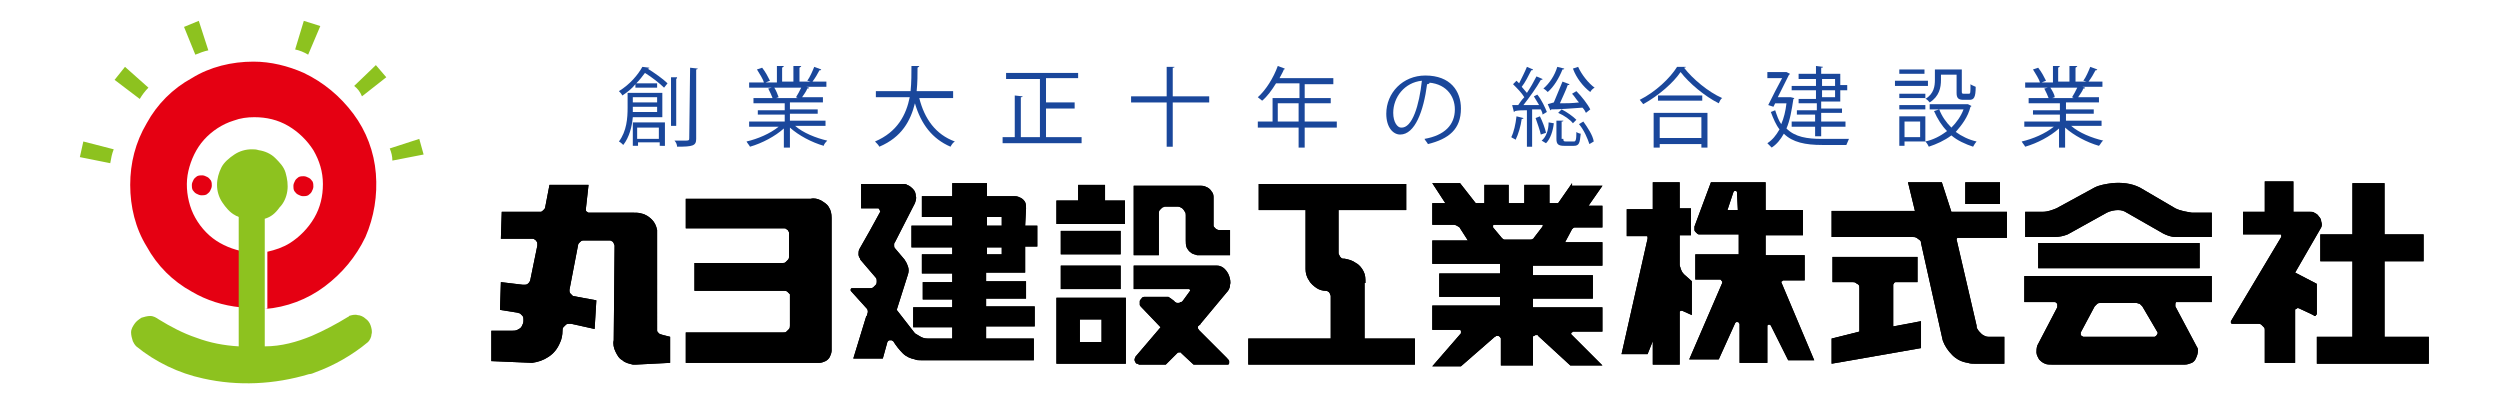 <?xml version="1.0" encoding="utf-8"?>
<!-- Generator: Adobe Illustrator 24.2.0, SVG Export Plug-In . SVG Version: 6.00 Build 0)  -->
<svg version="1.1" id="レイヤー_1" xmlns="http://www.w3.org/2000/svg" xmlns:xlink="http://www.w3.org/1999/xlink" x="0px"
	 y="0px" viewBox="0 0 288 46" style="enable-background:new 0 0 288 46;" xml:space="preserve">
<style type="text/css">
	.st0{fill:#E50012;}
	.st1{fill:#8DC21F;}
	.st2{fill:#1A479B;}
</style>
<g>
	<path class="st0" d="M23.3,20.2c0.2,0,0.4,0.1,0.6,0.2s0.3,0.3,0.4,0.4c0.1,0.2,0.1,0.4,0.1,0.6s-0.1,0.4-0.2,0.6s-0.3,0.3-0.4,0.4
		c-0.2,0.1-0.4,0.1-0.6,0.1s-0.4-0.1-0.6-0.2s-0.3-0.3-0.4-0.4c-0.1-0.2-0.1-0.4-0.1-0.6s0.1-0.4,0.2-0.6s0.3-0.3,0.4-0.4
		C22.9,20.2,23.1,20.2,23.3,20.2"/>
	<path class="st0" d="M35,20.3c0.2,0,0.4,0.1,0.6,0.2c0.2,0.1,0.3,0.3,0.4,0.4c0.1,0.2,0.1,0.4,0.1,0.6s-0.1,0.4-0.2,0.6
		c-0.1,0.2-0.3,0.3-0.4,0.4c-0.2,0.1-0.4,0.1-0.6,0.1c-0.2,0-0.4-0.1-0.6-0.2c-0.2-0.1-0.3-0.3-0.4-0.4c-0.1-0.2-0.1-0.4-0.1-0.6
		s0.1-0.4,0.2-0.6c0.1-0.2,0.3-0.3,0.4-0.4C34.6,20.3,34.8,20.3,35,20.3"/>
	<path class="st0" d="M30.5,35.6c2.5-0.2,4.9-1.1,6.9-2.6s3.6-3.4,4.7-5.7c1-2.3,1.4-4.8,1.2-7.3s-1.1-4.9-2.6-6.9S37.3,9.5,35,8.4
		c-1.8-0.8-3.8-1.3-5.8-1.3c-2.5,0-5,0.6-7.1,1.9c-2.2,1.2-4,3-5.2,5.2c-1.3,2.2-1.9,4.6-1.9,7.1s0.6,5,1.9,7.1c1.2,2.2,3,4,5.2,5.2
		c1.7,1,3.6,1.6,5.6,1.8v-6.5c-1.3-0.3-2.6-0.9-3.6-1.8s-1.8-2.1-2.2-3.4c-0.4-1.3-0.5-2.7-0.2-4s0.9-2.6,1.8-3.6s2.1-1.8,3.4-2.2
		c0.8-0.3,1.6-0.4,2.4-0.4c1.4,0,2.7,0.3,3.9,1s2.2,1.7,2.9,2.8c0.7,1.2,1.1,2.5,1.1,3.9s-0.3,2.7-1,3.9c-0.7,1.2-1.7,2.2-2.8,2.9
		c-0.8,0.5-1.7,0.8-2.6,1v6.6"/>
	<path class="st1" d="M30.5,25.2v14.7c1.9,0,3.7-0.5,5.4-1.2c1.4-0.6,2.9-1.4,4.2-2.2c0,0,0.1,0,0.1-0.1c0.3-0.1,0.7-0.2,1-0.1
		c0.3,0,0.7,0.2,0.9,0.4c0.3,0.2,0.5,0.5,0.6,0.8s0.2,0.7,0.1,1c0,0.3-0.2,0.7-0.4,0.9c-1.8,1.5-3.9,2.7-6.1,3.5
		c-0.2,0.1-0.5,0.2-0.7,0.2c-4,1.2-8.2,1.4-12.2,0.5c-2.8-0.6-5.5-1.9-7.7-3.7c-0.2-0.2-0.3-0.4-0.4-0.6c-0.1-0.3-0.2-0.7-0.2-1
		c0-0.4,0.2-0.7,0.4-1s0.5-0.5,0.8-0.7c0.3-0.1,0.7-0.2,1-0.2c0.4,0,0.7,0.2,1,0.4c1.3,0.8,2.8,1.6,4.3,2.1c1.6,0.6,3.2,0.9,4.9,1
		V25c-0.1-0.1-0.3-0.1-0.4-0.2c-0.6-0.3-1.1-0.9-1.5-1.5S25,22,25,21.3s0.2-1.4,0.5-2s0.9-1.1,1.5-1.5s1.3-0.6,2-0.6
		c0.3,0,0.5,0,0.8,0.1c0.7,0.1,1.4,0.4,1.9,0.9c0.5,0.5,1,1,1.2,1.7s0.3,1.4,0.2,2.1s-0.4,1.4-0.9,1.9C31.7,24.6,31.2,25,30.5,25.2
		 M9.2,18.1l3.5,0.7c0.1-0.6,0.2-1.1,0.4-1.6l-3.5-0.9L9.2,18.1 M13.2,9.2l2.9,2.2c0.3-0.5,0.6-0.9,1-1.3l-2.7-2.4L13.2,9.2
		 M21.2,3.1l1.3,3.2c0.5-0.2,1-0.4,1.5-0.5l-1.1-3.4L21.2,3.1 M35,2.4l-1,3.3c0.5,0.1,1,0.3,1.5,0.6L36.9,3L35,2.4 M44.5,8.9
		l-1.2-1.4l-2.5,2.4c0.4,0.3,0.7,0.7,0.9,1.2l0,0L44.5,8.9 M44.9,17.1c0.2,0.5,0.3,0.9,0.3,1.4l3.6-0.7L48.3,16L44.9,17.1"/>
</g>
<g>
	<path d="M75.9,38.4c-0.1-0.1-0.2-0.2-0.2-0.3s0-0.2,0-0.3V26.5c-0.1-0.5-0.3-0.9-0.6-1.2c-0.3-0.3-0.7-0.6-1.2-0.7
		c-0.3-0.1-0.6-0.1-1-0.1H68c-0.1,0-0.2,0-0.2,0c-0.1,0-0.1-0.1-0.2-0.1c-0.1-0.1-0.1-0.1-0.1-0.2s0-0.1,0-0.2l0.3-2.7h-4.5
		l-0.5,2.6c0,0.1-0.1,0.2-0.2,0.3c-0.1,0.1-0.2,0.2-0.3,0.2s-0.1,0-0.2,0h-4.3l-0.1,3.1h3.6c0.1,0,0.2,0,0.3,0.1s0.2,0.1,0.2,0.2
		c0.1,0.1,0.1,0.2,0.1,0.3c0,0.1,0,0.1,0,0.2l-0.8,3.9c0,0.1-0.1,0.3-0.2,0.4c-0.1,0.1-0.2,0.2-0.4,0.2c-0.1,0-0.2,0-0.3,0l-2.5-0.3
		l-0.1,3.2l1.9,0.3c0.1,0,0.3,0.1,0.4,0.1c0.1,0.1,0.2,0.2,0.3,0.3s0.1,0.3,0.1,0.4c0,0.1,0,0.1,0,0.2c0,0.2-0.1,0.4-0.2,0.6
		c-0.1,0.2-0.3,0.3-0.5,0.4c-0.2,0.1-0.4,0.1-0.6,0.1h-2.4v3.5l4.7,0.2c0.7-0.1,1.3-0.3,1.9-0.7c0.6-0.4,1-0.9,1.3-1.6
		c0.2-0.4,0.3-0.9,0.3-1.4c0-0.1,0-0.3,0.1-0.4c0.1-0.1,0.2-0.2,0.3-0.3c0.1-0.1,0.3-0.1,0.4-0.1s0.2,0,0.2,0l2.7,0.6l0.2-3.3
		L66,34.1c-0.1-0.1-0.2-0.2-0.3-0.3c-0.1-0.1-0.1-0.3-0.1-0.4l0,0l1-5.2c0-0.1,0.1-0.2,0.2-0.3c0.1-0.1,0.2-0.2,0.4-0.2
		c0.1,0,0.2,0,0.3,0h2.7c0.1,0,0.2,0,0.3,0.1c0.1,0,0.1,0.1,0.2,0.2c0,0.1,0.1,0.2,0.1,0.3v0.1l-0.1,10.8c-0.1,0.4,0,0.9,0.2,1.3
		c0.2,0.4,0.4,0.8,0.8,1c0.3,0.3,0.8,0.4,1.2,0.5c0.1,0,0.3,0,0.4,0l3.9-0.2v-3l-0.8-0.2C76.1,38.5,76,38.5,75.9,38.4"/>
	<path d="M75.9,38.4c-0.1-0.1-0.2-0.2-0.2-0.3s0-0.2,0-0.3V26.5c-0.1-0.5-0.3-0.9-0.6-1.2c-0.3-0.3-0.7-0.6-1.2-0.7
		c-0.3-0.1-0.6-0.1-1-0.1H68c-0.1,0-0.2,0-0.2,0c-0.1,0-0.1-0.1-0.2-0.1c-0.1-0.1-0.1-0.1-0.1-0.2s0-0.1,0-0.2l0.3-2.7h-4.5
		l-0.5,2.6c0,0.1-0.1,0.2-0.2,0.3c-0.1,0.1-0.2,0.2-0.3,0.2s-0.1,0-0.2,0h-4.3l-0.1,3.1h3.6c0.1,0,0.2,0,0.3,0.1s0.2,0.1,0.2,0.2
		c0.1,0.1,0.1,0.2,0.1,0.3c0,0.1,0,0.1,0,0.2l-0.8,3.9c0,0.1-0.1,0.3-0.2,0.4c-0.1,0.1-0.2,0.2-0.4,0.2c-0.1,0-0.2,0-0.3,0l-2.5-0.3
		l-0.1,3.2l1.9,0.3c0.1,0,0.3,0.1,0.4,0.1c0.1,0.1,0.2,0.2,0.3,0.3s0.1,0.3,0.1,0.4c0,0.1,0,0.1,0,0.2c0,0.2-0.1,0.4-0.2,0.6
		c-0.1,0.2-0.3,0.3-0.5,0.4c-0.2,0.1-0.4,0.1-0.6,0.1h-2.4v3.5l4.7,0.2c0.7-0.1,1.3-0.3,1.9-0.7c0.6-0.4,1-0.9,1.3-1.6
		c0.2-0.4,0.3-0.9,0.3-1.4c0-0.1,0-0.3,0.1-0.4c0.1-0.1,0.2-0.2,0.3-0.3c0.1-0.1,0.3-0.1,0.4-0.1s0.2,0,0.2,0l2.7,0.6l0.2-3.3
		L66,34.1c-0.1-0.1-0.2-0.2-0.3-0.3c-0.1-0.1-0.1-0.3-0.1-0.4l0,0l1-5.2c0-0.1,0.1-0.2,0.2-0.3c0.1-0.1,0.2-0.2,0.4-0.2
		c0.1,0,0.2,0,0.3,0h2.7c0.1,0,0.2,0,0.3,0.1c0.1,0,0.1,0.1,0.2,0.2c0,0.1,0.1,0.2,0.1,0.3v0.1l-0.1,10.8c-0.1,0.4,0,0.9,0.2,1.3
		c0.2,0.4,0.4,0.8,0.8,1c0.3,0.3,0.8,0.4,1.2,0.5c0.1,0,0.3,0,0.4,0l3.9-0.2v-3l-0.8-0.2C76.1,38.5,76,38.5,75.9,38.4z"/>
	<path d="M95.5,23.9c-0.2-0.4-0.6-0.6-0.9-0.8c-0.4-0.2-0.8-0.3-1.2-0.2H79v3.4h11.3l0,0c0.1,0,0.2,0,0.3,0.1
		c0.1,0.1,0.2,0.1,0.2,0.2c0.1,0.1,0.1,0.2,0.1,0.3v2.5v0.1c0,0.1,0,0.3-0.1,0.4s-0.2,0.2-0.3,0.3c-0.1,0.1-0.2,0.1-0.4,0.1H80v3.2
		h10.1c0.1,0,0.1,0,0.2,0s0.3,0,0.4,0.1s0.2,0.2,0.3,0.3c0,0,0,0.1,0,0.2v3.4l0,0c0,0.1,0,0.3-0.1,0.4c-0.1,0.1-0.2,0.2-0.3,0.3
		c-0.1,0.1-0.2,0.1-0.4,0.1H79v3.5h15.4c0.2,0,0.5-0.1,0.7-0.2c0.2-0.1,0.4-0.3,0.5-0.5s0.2-0.5,0.2-0.7V25.2v-0.1
		C95.8,24.6,95.7,24.2,95.5,23.9"/>
	<path d="M95.5,23.9c-0.2-0.4-0.6-0.6-0.9-0.8c-0.4-0.2-0.8-0.3-1.2-0.2H79v3.4h11.3l0,0c0.1,0,0.2,0,0.3,0.1
		c0.1,0.1,0.2,0.1,0.2,0.2c0.1,0.1,0.1,0.2,0.1,0.3v2.5v0.1c0,0.1,0,0.3-0.1,0.4s-0.2,0.2-0.3,0.3c-0.1,0.1-0.2,0.1-0.4,0.1H80v3.2
		h10.1c0.1,0,0.1,0,0.2,0s0.3,0,0.4,0.1s0.2,0.2,0.3,0.3c0,0,0,0.1,0,0.2v3.4l0,0c0,0.1,0,0.3-0.1,0.4c-0.1,0.1-0.2,0.2-0.3,0.3
		c-0.1,0.1-0.2,0.1-0.4,0.1H79v3.5h15.4c0.2,0,0.5-0.1,0.7-0.2c0.2-0.1,0.4-0.3,0.5-0.5s0.2-0.5,0.2-0.7V25.2v-0.1
		C95.8,24.6,95.7,24.2,95.5,23.9z"/>
	<path d="M118.2,24c0-0.2,0-0.5-0.1-0.7s-0.3-0.4-0.5-0.5s-0.4-0.2-0.7-0.2c-0.1,0-0.2,0-0.2,0h-3v-1.5h-4v1.5h-3.5V25h3.5v1H105
		v2.5h4.7v0.8h-3.5v2.2h3.5v1h-3.4v2h3.4v0.9h-4.5v2.3h4.5V39h-2.8c-0.4,0-0.7-0.1-1-0.3c-0.2-0.1-0.3-0.2-0.5-0.3l-2.1-2.7l1.3-4.1
		c0.1-0.3,0.1-0.6,0-0.9s-0.2-0.5-0.4-0.8l-1.1-1.3c-0.1-0.1-0.1-0.2-0.1-0.4c0-0.1,0-0.2,0.1-0.3l2.3-4.5c0.1-0.3,0.2-0.6,0.1-0.8
		c0-0.3-0.1-0.6-0.3-0.8c-0.2-0.2-0.4-0.4-0.7-0.5c-0.1-0.1-0.3-0.1-0.4-0.1h-4.9V24h1.8c0.1,0,0.1,0,0.2,0l0.1,0.1
		c0,0,0,0.1,0.1,0.2c0,0.1,0,0.1,0,0.1c-0.8,1.5-1.6,2.9-2.4,4.3c-0.1,0.2-0.1,0.4-0.1,0.6s0.1,0.4,0.2,0.5c0,0,0,0,0,0.1l1.8,2.1
		c0.1,0.1,0.1,0.3,0.1,0.4c0,0.1,0,0.3-0.1,0.4c-0.1,0.1-0.2,0.2-0.3,0.3c-0.1,0.1-0.3,0.1-0.4,0.1h-0.1h-1.9h-0.1L98,33.3v0.1v0.1
		l0,0l1.9,2.1c0.1,0.2,0.1,0.4,0,0.6c0,0.1,0,0.2-0.1,0.2l-1.5,4.9h3.4l0.5-1.8c0-0.1,0.1-0.2,0.1-0.2c0.1-0.1,0.1-0.1,0.2-0.1
		s0.2,0,0.2,0c0.1,0,0.1,0.1,0.2,0.1l0,0c0.3,0.5,0.7,1,1.1,1.4s0.9,0.6,1.4,0.7c0.2,0.1,0.4,0.1,0.7,0.1h13V39H116h-2.4v-1.4h5.6
		v-2.3h-5.6v-0.9h4.6v-2h-4.6v-1h4.5v-3h1.4V26h-1.4L118.2,24L118.2,24z M115.4,29.3h-1.7v-0.8h1.7V29.3z M115.4,26h-1.7v-1h1.7V26z
		"/>
	<path d="M118.2,24c0-0.2,0-0.5-0.1-0.7s-0.3-0.4-0.5-0.5s-0.4-0.2-0.7-0.2c-0.1,0-0.2,0-0.2,0h-3v-1.5h-4v1.5h-3.5V25h3.5v1H105
		v2.5h4.7v0.8h-3.5v2.2h3.5v1h-3.4v2h3.4v0.9h-4.5v2.3h4.5V39h-2.8c-0.4,0-0.7-0.1-1-0.3c-0.2-0.1-0.3-0.2-0.5-0.3l-2.1-2.7l1.3-4.1
		c0.1-0.3,0.1-0.6,0-0.9s-0.2-0.5-0.4-0.8l-1.1-1.3c-0.1-0.1-0.1-0.2-0.1-0.4c0-0.1,0-0.2,0.1-0.3l2.3-4.5c0.1-0.3,0.2-0.6,0.1-0.8
		c0-0.3-0.1-0.6-0.3-0.8c-0.2-0.2-0.4-0.4-0.7-0.5c-0.1-0.1-0.3-0.1-0.4-0.1h-4.9V24h1.8c0.1,0,0.1,0,0.2,0l0.1,0.1
		c0,0,0,0.1,0.1,0.2c0,0.1,0,0.1,0,0.1c-0.8,1.5-1.6,2.9-2.4,4.3c-0.1,0.2-0.1,0.4-0.1,0.6s0.1,0.4,0.2,0.5c0,0,0,0,0,0.1l1.8,2.1
		c0.1,0.1,0.1,0.3,0.1,0.4c0,0.1,0,0.3-0.1,0.4c-0.1,0.1-0.2,0.2-0.3,0.3c-0.1,0.1-0.3,0.1-0.4,0.1h-0.1h-1.9h-0.1L98,33.3v0.1v0.1
		l0,0l1.9,2.1c0.1,0.2,0.1,0.4,0,0.6c0,0.1,0,0.2-0.1,0.2l-1.5,4.9h3.4l0.5-1.8c0-0.1,0.1-0.2,0.1-0.2c0.1-0.1,0.1-0.1,0.2-0.1
		s0.2,0,0.2,0c0.1,0,0.1,0.1,0.2,0.1l0,0c0.3,0.5,0.7,1,1.1,1.4s0.9,0.6,1.4,0.7c0.2,0.1,0.4,0.1,0.7,0.1h13V39H116h-2.4v-1.4h5.6
		v-2.3h-5.6v-0.9h4.6v-2h-4.6v-1h4.5v-3h1.4V26h-1.4L118.2,24L118.2,24z M115.4,29.3h-1.7v-0.8h1.7V29.3z M115.4,26h-1.7v-1h1.7V26z
		"/>
	<polygon points="129.6,23.1 127.3,23.1 127.3,21.3 124.2,21.3 124.2,23.1 121.7,23.1 121.7,25.8 129.6,25.8 	"/>
	<polygon points="129.6,23.1 127.3,23.1 127.3,21.3 124.2,21.3 124.2,23.1 121.7,23.1 121.7,25.8 129.6,25.8 	"/>
	<rect x="122.2" y="26.6" width="6.9" height="2.7"/>
	<rect x="122.2" y="26.6" width="6.9" height="2.7"/>
	<rect x="122.2" y="30.6" width="6.9" height="2.7"/>
	<rect x="122.2" y="30.6" width="6.9" height="2.7"/>
	<path d="M121.7,41.9h8v-7.6h-8V41.9z M124.4,36.8h2.5v2.6h-2.5V36.8z"/>
	<path d="M121.7,41.9h8v-7.6h-8V41.9z M124.4,36.8h2.5v2.6h-2.5V36.8z"/>
	<path d="M133.5,24.6c0-0.1,0-0.3,0.1-0.4s0.2-0.2,0.3-0.3c0.1,0,0.2-0.1,0.3-0.1h1.5c0.2,0,0.3,0.1,0.5,0.2
		c0.1,0.1,0.2,0.2,0.3,0.4c0.1,0.1,0.1,0.3,0.1,0.4v2.9c0,0.3,0,0.5,0.1,0.8c0.1,0.2,0.3,0.5,0.5,0.6c0.2,0.2,0.5,0.2,0.7,0.3
		c0.1,0,0.3,0,0.4,0h3.4v-2.9h-1.3c-0.1,0-0.3-0.1-0.4-0.2c-0.1-0.1-0.2-0.2-0.2-0.3c0-0.1,0-0.2,0-0.3v-2.9c0-0.2,0-0.5-0.2-0.7
		c-0.1-0.2-0.3-0.4-0.5-0.5s-0.4-0.2-0.7-0.2c-0.1,0-0.1,0-0.2,0h-7.6v8h2.9L133.5,24.6L133.5,24.6z"/>
	<path d="M133.5,24.6c0-0.1,0-0.3,0.1-0.4s0.2-0.2,0.3-0.3c0.1,0,0.2-0.1,0.3-0.1h1.5c0.2,0,0.3,0.1,0.5,0.2
		c0.1,0.1,0.2,0.2,0.3,0.4c0.1,0.1,0.1,0.3,0.1,0.4v2.9c0,0.3,0,0.5,0.1,0.8c0.1,0.2,0.3,0.5,0.5,0.6c0.2,0.2,0.5,0.2,0.7,0.3
		c0.1,0,0.3,0,0.4,0h3.4v-2.9h-1.3c-0.1,0-0.3-0.1-0.4-0.2c-0.1-0.1-0.2-0.2-0.2-0.3c0-0.1,0-0.2,0-0.3v-2.9c0-0.2,0-0.5-0.2-0.7
		c-0.1-0.2-0.3-0.4-0.5-0.5s-0.4-0.2-0.7-0.2c-0.1,0-0.1,0-0.2,0h-7.6v8h2.9L133.5,24.6L133.5,24.6z"/>
	<path d="M138.3,37.3l3-3.6c0.2-0.2,0.4-0.5,0.4-0.9c0.1-0.3,0-0.7-0.1-1s-0.3-0.6-0.5-0.8c-0.2-0.2-0.5-0.4-0.9-0.4
		c-0.1,0-0.3,0-0.4,0h-9.2v2.7h6.3h0.1c0,0,0,0,0.1,0.1v0.1l0,0l-0.8,1.1c-0.1,0.1-0.1,0.2-0.3,0.2c-0.1,0.1-0.2,0.1-0.3,0.1
		s-0.2,0-0.3-0.1c0,0-0.1,0-0.1-0.1l-0.4-0.3l-0.3-0.2h-2.8c-0.1,0-0.3,0.1-0.3,0.2c-0.1,0.1-0.2,0.2-0.2,0.3s0,0.3,0,0.4
		c0,0.1,0.1,0.2,0.2,0.3l2.2,2.3l-2.9,3.4c0,0.1-0.1,0.2-0.1,0.3s0,0.2,0.1,0.3c0,0.1,0.1,0.2,0.2,0.2c0.1,0,0.2,0.1,0.2,0.1h3.1
		l1.3-1.3c0.1-0.1,0.1-0.1,0.2-0.1c0.1,0,0.2,0,0.2,0s0.1,0,0.1,0.1l1.4,1.3h4c0.1-0.1,0.1-0.1,0.1-0.2c0-0.1,0-0.2,0-0.2
		c0-0.1-0.1-0.1-0.1-0.2c0,0-0.1,0-0.1-0.1l-3.3-3.3c0-0.1-0.1-0.1-0.1-0.2c0-0.1,0-0.1,0-0.2C138.2,37.4,138.3,37.4,138.3,37.3"/>
	<path d="M138.3,37.3l3-3.6c0.2-0.2,0.4-0.5,0.4-0.9c0.1-0.3,0-0.7-0.1-1s-0.3-0.6-0.5-0.8c-0.2-0.2-0.5-0.4-0.9-0.4
		c-0.1,0-0.3,0-0.4,0h-9.2v2.7h6.3h0.1c0,0,0,0,0.1,0.1v0.1l0,0l-0.8,1.1c-0.1,0.1-0.1,0.2-0.3,0.2c-0.1,0.1-0.2,0.1-0.3,0.1
		s-0.2,0-0.3-0.1c0,0-0.1,0-0.1-0.1l-0.4-0.3l-0.3-0.2h-2.8c-0.1,0-0.3,0.1-0.3,0.2c-0.1,0.1-0.2,0.2-0.2,0.3s0,0.3,0,0.4
		c0,0.1,0.1,0.2,0.2,0.3l2.2,2.3l-2.9,3.4c0,0.1-0.1,0.2-0.1,0.3s0,0.2,0.1,0.3c0,0.1,0.1,0.2,0.2,0.2c0.1,0,0.2,0.1,0.2,0.1h3.1
		l1.3-1.3c0.1-0.1,0.1-0.1,0.2-0.1c0.1,0,0.2,0,0.2,0s0.1,0,0.1,0.1l1.4,1.3h4c0.1-0.1,0.1-0.1,0.1-0.2c0-0.1,0-0.2,0-0.2
		c0-0.1-0.1-0.1-0.1-0.2c0,0-0.1,0-0.1-0.1l-3.3-3.3c0-0.1-0.1-0.1-0.1-0.2c0-0.1,0-0.1,0-0.2C138.2,37.4,138.3,37.4,138.3,37.3z"/>
	<path d="M157.3,32.6c0-0.5,0-0.9-0.2-1.3s-0.5-0.8-0.9-1c-0.4-0.3-0.8-0.4-1.3-0.5h-0.1c-0.1,0-0.2,0-0.3-0.1s-0.2-0.2-0.2-0.3
		c-0.1-0.1-0.1-0.2-0.1-0.3l0,0v-4.9h7.8v-3h-17v3h5.4V31c0,0.4,0.1,0.9,0.4,1.3c0.2,0.4,0.6,0.7,0.9,0.9c0.3,0.2,0.7,0.3,1,0.3
		c0.1,0,0.2,0,0.3,0.1c0.1,0,0.1,0.1,0.2,0.2c0,0.1,0.1,0.2,0.1,0.3v0.1V39h-9.5v3H163v-3h-5.8v-6.4H157.3z"/>
	<path d="M157.3,32.6c0-0.5,0-0.9-0.2-1.3s-0.5-0.8-0.9-1c-0.4-0.3-0.8-0.4-1.3-0.5h-0.1c-0.1,0-0.2,0-0.3-0.1s-0.2-0.2-0.2-0.3
		c-0.1-0.1-0.1-0.2-0.1-0.3l0,0v-4.9h7.8v-3h-17v3h5.4V31c0,0.4,0.1,0.9,0.4,1.3c0.2,0.4,0.6,0.7,0.9,0.9c0.3,0.2,0.7,0.3,1,0.3
		c0.1,0,0.2,0,0.3,0.1c0.1,0,0.1,0.1,0.2,0.2c0,0.1,0.1,0.2,0.1,0.3v0.1V39h-9.5v3H163v-3h-5.8v-6.4H157.3z"/>
	<path d="M181.1,21.1l-1.6,2.3h-1v-2.1h-2.9v2.1h-1.8v-2.1H171v2.1h-1l-1.8-2.3H165l1.5,2.3H165v2.5h2.5c0.2,0,0.3,0.1,0.5,0.2
		c0.1,0.1,0.2,0.1,0.2,0.2l0.9,1.4H165v2.7h7.8v1.1h-7v2.7h7v1H165V38h3.1h0.1c0,0,0,0,0.1,0.1c0,0,0,0,0,0.1v0.1c0,0,0,0,0,0.1
		l-3.3,3.8h3.3l3.9-3.4c0.1,0,0.1-0.1,0.2-0.1c0.1,0,0.1,0,0.2,0c0.1,0,0.1,0.1,0.2,0.1c0,0.1,0.1,0.1,0.1,0.2v0.1v3h3.7V39
		c0-0.1,0-0.1,0-0.2c0-0.1,0.1-0.1,0.1-0.1c0.1,0,0.1-0.1,0.2-0.1c0.1,0,0.1,0,0.2,0c0,0,0.1,0,0.1,0.1l3.7,3.4h3.7l-3.5-3.5
		l-0.1-0.1v-0.1c0,0,0-0.1,0.1-0.1l0.1-0.1h3.4v-2.8h-8v-1h6.9v-2.7h-6.9v-1.1h8v-2.7h-4.3l0.8-1.5c0.1-0.1,0.2-0.2,0.3-0.2
		s0.1,0,0.2,0h3v-2.5H183l1.6-2.3h-3.5V21.1z M177.7,26.1l-1,1.3c0,0.1-0.1,0.1-0.1,0.1c-0.1,0.1-0.2,0.1-0.3,0.1h-2.8
		c-0.1,0-0.2,0-0.2,0c-0.1,0-0.2-0.1-0.3-0.2l-1-1.2l0,0v-0.1V26c0,0,0-0.1,0.1-0.1h0.1h5.4c0,0,0,0,0.1,0c0,0,0.1,0,0.1,0.1
		C177.7,25.9,177.7,26,177.7,26.1C177.7,26,177.7,26,177.7,26.1"/>
	<path d="M181.1,21.1l-1.6,2.3h-1v-2.1h-2.9v2.1h-1.8v-2.1H171v2.1h-1l-1.8-2.3H165l1.5,2.3H165v2.5h2.5c0.2,0,0.3,0.1,0.5,0.2
		c0.1,0.1,0.2,0.1,0.2,0.2l0.9,1.4H165v2.7h7.8v1.1h-7v2.7h7v1H165V38h3.1h0.1c0,0,0,0,0.1,0.1c0,0,0,0,0,0.1v0.1c0,0,0,0,0,0.1
		l-3.3,3.8h3.3l3.9-3.4c0.1,0,0.1-0.1,0.2-0.1c0.1,0,0.1,0,0.2,0c0.1,0,0.1,0.1,0.2,0.1c0,0.1,0.1,0.1,0.1,0.2v0.1v3h3.7V39
		c0-0.1,0-0.1,0-0.2c0-0.1,0.1-0.1,0.1-0.1c0.1,0,0.1-0.1,0.2-0.1c0.1,0,0.1,0,0.2,0c0,0,0.1,0,0.1,0.1l3.7,3.4h3.7l-3.5-3.5
		l-0.1-0.1v-0.1c0,0,0-0.1,0.1-0.1l0.1-0.1h3.4v-2.8h-8v-1h6.9v-2.7h-6.9v-1.1h8v-2.7h-4.3l0.8-1.5c0.1-0.1,0.2-0.2,0.3-0.2
		s0.1,0,0.2,0h3v-2.5H183l1.6-2.3h-3.5V21.1z M177.7,26.1l-1,1.3c0,0.1-0.1,0.1-0.1,0.1c-0.1,0.1-0.2,0.1-0.3,0.1h-2.8
		c-0.1,0-0.2,0-0.2,0c-0.1,0-0.2-0.1-0.3-0.2l-1-1.2l0,0v-0.1V26c0,0,0-0.1,0.1-0.1h0.1h5.4c0,0,0,0,0.1,0c0,0,0.1,0,0.1,0.1
		C177.7,25.9,177.7,26,177.7,26.1C177.7,26,177.7,26,177.7,26.1z"/>
	<path d="M194.9,32.4l-0.9-0.8c-0.2-0.2-0.3-0.4-0.4-0.7c0-0.1-0.1-0.2-0.1-0.4v-3.4h1.3V24h-1.3v-3h-3.1v3.1h-3v3.1h2.1h0.1h0.1
		c0,0,0.1,0,0.1,0.1v0.1v0.1l-3,13.3h3l0.6-1.5V42h3.1v-6v-0.1c0,0,0,0,0.1-0.1h0.1c0,0,0,0,0.1,0l1.1,0.5L194.9,32.4z"/>
	<path d="M194.9,32.4l-0.9-0.8c-0.2-0.2-0.3-0.4-0.4-0.7c0-0.1-0.1-0.2-0.1-0.4v-3.4h1.3V24h-1.3v-3h-3.1v3.1h-3v3.1h2.1h0.1h0.1
		c0,0,0.1,0,0.1,0.1v0.1v0.1l-3,13.3h3l0.6-1.5V42h3.1v-6v-0.1c0,0,0,0,0.1-0.1h0.1c0,0,0,0,0.1,0l1.1,0.5L194.9,32.4z"/>
	<path d="M205.2,32.5c0-0.1,0.1-0.1,0.1-0.1l0.1-0.1h2.5v-2.9h-4.5v-2.3h4.3v-2.9h-4.3V21h-6.3l-1.9,5.1c0,0.1,0,0.2,0,0.4
		c0,0.1,0.1,0.2,0.2,0.3c0.1,0.1,0.2,0.2,0.3,0.2s0.1,0,0.2,0h4.4v2.3h-5v2.9h2.8c0.1,0,0.1,0,0.1,0l0.1,0.1c0,0,0,0.1,0.1,0.1v0.1
		c0,0,0,0,0,0.1l-3.8,8.8h3.4l1.9-4.2l0.1-0.1c0,0,0.1,0,0.2,0c0.1,0,0.1,0,0.1,0.1l0.1,0.1v0.1v4.4h3.2v-4.2v-0.1l0.1-0.1h0.1h0.1
		l0.1,0.1l0,0l2,4h3L205.2,32.5C205.1,32.6,205.1,32.6,205.2,32.5 M200.2,24.2H199l0.7-2.1l0,0l0.1-0.1h0.1h0.1l0.1,0.1v0.1
		L200.2,24.2L200.2,24.2z"/>
	<path d="M205.2,32.5c0-0.1,0.1-0.1,0.1-0.1l0.1-0.1h2.5v-2.9h-4.5v-2.3h4.3v-2.9h-4.3V21h-6.3l-1.9,5.1c0,0.1,0,0.2,0,0.4
		c0,0.1,0.1,0.2,0.2,0.3c0.1,0.1,0.2,0.2,0.3,0.2s0.1,0,0.2,0h4.4v2.3h-5v2.9h2.8c0.1,0,0.1,0,0.1,0l0.1,0.1c0,0,0,0.1,0.1,0.1v0.1
		c0,0,0,0,0,0.1l-3.8,8.8h3.4l1.9-4.2l0.1-0.1c0,0,0.1,0,0.2,0c0.1,0,0.1,0,0.1,0.1l0.1,0.1v0.1v4.4h3.2v-4.2v-0.1l0.1-0.1h0.1h0.1
		l0.1,0.1l0,0l2,4h3L205.2,32.5C205.1,32.6,205.1,32.6,205.2,32.5z M200.2,24.2H199l0.7-2.1l0,0l0.1-0.1h0.1h0.1l0.1,0.1v0.1
		L200.2,24.2L200.2,24.2z"/>
	<path d="M223.7,21h-3.9l0.8,3.3H211v3h9.3c0.2,0,0.3,0,0.5,0.1c0.1,0.1,0.3,0.2,0.4,0.3c0.1,0.1,0.1,0.2,0.1,0.3l2.5,11.2
		c0.2,0.6,0.6,1.2,1.1,1.7s1.1,0.8,1.8,0.9c0.3,0.1,0.5,0.1,0.8,0.1h3.4v-3.1h-1.8c-0.3,0-0.5-0.1-0.8-0.3c-0.2-0.2-0.4-0.4-0.5-0.6
		c-0.1-0.1-0.1-0.3-0.1-0.4l-2.3-9.9c0-0.1,0-0.1,0-0.1l0.1-0.1h0.1h5.6v-3h-6.4L223.7,21z"/>
	<path d="M223.7,21h-3.9l0.8,3.3H211v3h9.3c0.2,0,0.3,0,0.5,0.1c0.1,0.1,0.3,0.2,0.4,0.3c0.1,0.1,0.1,0.2,0.1,0.3l2.5,11.2
		c0.2,0.6,0.6,1.2,1.1,1.7s1.1,0.8,1.8,0.9c0.3,0.1,0.5,0.1,0.8,0.1h3.4v-3.1h-1.8c-0.3,0-0.5-0.1-0.8-0.3c-0.2-0.2-0.4-0.4-0.5-0.6
		c-0.1-0.1-0.1-0.3-0.1-0.4l-2.3-9.9c0-0.1,0-0.1,0-0.1l0.1-0.1h0.1h5.6v-3h-6.4L223.7,21z"/>
	<rect x="226.4" y="21" width="4" height="2.5"/>
	<rect x="226.4" y="21" width="4" height="2.5"/>
	<path d="M218.1,33c0-0.1,0-0.2,0-0.2c0-0.1,0.1-0.1,0.1-0.2c0.1-0.1,0.1-0.1,0.2-0.1l0,0h2.5v-2.9h-9.8v2.9h2.3
		c0.1,0,0.3,0,0.4,0.1c0.1,0.1,0.2,0.1,0.3,0.2c0.1,0.1,0.1,0.2,0.1,0.4v5L211,39v2.9l10.3-1.8V37l-3.2,0.6V33z"/>
	<path d="M218.1,33c0-0.1,0-0.2,0-0.2c0-0.1,0.1-0.1,0.1-0.2c0.1-0.1,0.1-0.1,0.2-0.1l0,0h2.5v-2.9h-9.8v2.9h2.3
		c0.1,0,0.3,0,0.4,0.1c0.1,0.1,0.2,0.1,0.3,0.2c0.1,0.1,0.1,0.2,0.1,0.4v5L211,39v2.9l10.3-1.8V37l-3.2,0.6V33z"/>
	<path d="M250.6,24l-4.1-2.4c-1-0.5-2.1-0.6-3.2-0.5c-0.7,0.1-1.4,0.2-2,0.5l-4.4,2.4c-0.5,0.2-1,0.4-1.6,0.4h-2v2.9h3.4
		c0.5,0,1-0.1,1.5-0.3l0,0l4.5-2.5c0.4-0.2,0.9-0.3,1.3-0.3c0.4,0,0.7,0.1,1,0.3l4.2,2.4c0.4,0.2,0.9,0.4,1.4,0.4h4.2v-2.8h-2.3
		C251.9,24.4,251.2,24.3,250.6,24"/>
	<path d="M250.6,24l-4.1-2.4c-1-0.5-2.1-0.6-3.2-0.5c-0.7,0.1-1.4,0.2-2,0.5l-4.4,2.4c-0.5,0.2-1,0.4-1.6,0.4h-2v2.9h3.4
		c0.5,0,1-0.1,1.5-0.3l0,0l4.5-2.5c0.4-0.2,0.9-0.3,1.3-0.3c0.4,0,0.7,0.1,1,0.3l4.2,2.4c0.4,0.2,0.9,0.4,1.4,0.4h4.2v-2.8h-2.3
		C251.9,24.4,251.2,24.3,250.6,24z"/>
	<rect x="234.8" y="28" width="18.6" height="2.9"/>
	<rect x="234.8" y="28" width="18.6" height="2.9"/>
	<path d="M250.7,34.8h0.1h4v-3h-21.6v3h3.5c0.1,0,0.1,0,0.2,0.1L237,35c0,0.1,0,0.1,0,0.2c0,0.1,0,0.1,0,0.2l-2.3,4.4
		c-0.1,0.3-0.1,0.6-0.1,0.8c0,0.3,0.2,0.6,0.3,0.8c0.2,0.2,0.4,0.4,0.7,0.5c0.2,0.1,0.5,0.1,0.8,0.1h15.3c0.3,0,0.5-0.1,0.8-0.2
		c0.2-0.1,0.4-0.3,0.5-0.6c0.1-0.2,0.2-0.5,0.2-0.8c0-0.1,0-0.3-0.1-0.4l-2.5-4.7v-0.1c0-0.1,0-0.1,0-0.1
		C250.6,34.8,250.7,34.8,250.7,34.8 M248.5,38.5c0,0.1-0.1,0.1-0.1,0.2c-0.1,0-0.1,0.1-0.2,0.1h-8c-0.1,0-0.1,0-0.2,0
		c-0.1,0-0.1-0.1-0.2-0.1c-0.1-0.1-0.1-0.1-0.1-0.2c0-0.1,0-0.2,0-0.2l1.6-3l0,0c0.1-0.1,0.2-0.2,0.3-0.3s0.3-0.1,0.4-0.1h4h0.1
		c0.1,0,0.3,0.1,0.4,0.1c0.1,0.1,0.2,0.2,0.3,0.3l1.7,2.9c0,0.1,0.1,0.1,0.1,0.2C248.5,38.4,248.5,38.5,248.5,38.5"/>
	<path d="M250.7,34.8h0.1h4v-3h-21.6v3h3.5c0.1,0,0.1,0,0.2,0.1L237,35c0,0.1,0,0.1,0,0.2c0,0.1,0,0.1,0,0.2l-2.3,4.4
		c-0.1,0.3-0.1,0.6-0.1,0.8c0,0.3,0.2,0.6,0.3,0.8c0.2,0.2,0.4,0.4,0.7,0.5c0.2,0.1,0.5,0.1,0.8,0.1h15.3c0.3,0,0.5-0.1,0.8-0.2
		c0.2-0.1,0.4-0.3,0.5-0.6c0.1-0.2,0.2-0.5,0.2-0.8c0-0.1,0-0.3-0.1-0.4l-2.5-4.7v-0.1c0-0.1,0-0.1,0-0.1
		C250.6,34.8,250.7,34.8,250.7,34.8z M248.5,38.5c0,0.1-0.1,0.1-0.1,0.2c-0.1,0-0.1,0.1-0.2,0.1h-8c-0.1,0-0.1,0-0.2,0
		c-0.1,0-0.1-0.1-0.2-0.1c-0.1-0.1-0.1-0.1-0.1-0.2c0-0.1,0-0.2,0-0.2l1.6-3l0,0c0.1-0.1,0.2-0.2,0.3-0.3s0.3-0.1,0.4-0.1h4h0.1
		c0.1,0,0.3,0.1,0.4,0.1c0.1,0.1,0.2,0.2,0.3,0.3l1.7,2.9c0,0.1,0.1,0.1,0.1,0.2C248.5,38.4,248.5,38.5,248.5,38.5z"/>
	<path d="M264.4,31.4l3-5.2c0.1-0.2,0.1-0.4,0-0.7c0-0.2-0.1-0.4-0.3-0.6c-0.1-0.2-0.3-0.3-0.5-0.4c-0.1-0.1-0.3-0.1-0.5-0.1h-1.9
		v-3.5h-3.3v3.5h-2.5V27h4.2h0.1c0,0,0.1,0,0.1,0.1v0.1v0.1l0,0L257,37v0.1v0.1l0.1,0.1h0.1l0,0h2.9c0.1,0,0.3,0,0.4,0.1
		s0.2,0.2,0.3,0.3c0.1,0.1,0.1,0.2,0.1,0.3v3.8h3.5v-6v-0.1c0,0,0-0.1,0.1-0.1c0,0,0.1,0,0.1-0.1h0.1c0,0,0,0,0.1,0l1.7,0.8l0.1,0.1
		h0.1c0,0,0.1,0,0.1-0.1l0.1-0.1l0,0v-3.5L264.4,31.4z"/>
	<path d="M264.4,31.4l3-5.2c0.1-0.2,0.1-0.4,0-0.7c0-0.2-0.1-0.4-0.3-0.6c-0.1-0.2-0.3-0.3-0.5-0.4c-0.1-0.1-0.3-0.1-0.5-0.1h-1.9
		v-3.5h-3.3v3.5h-2.5V27h4.2h0.1c0,0,0.1,0,0.1,0.1v0.1v0.1l0,0L257,37v0.1v0.1l0.1,0.1h0.1l0,0h2.9c0.1,0,0.3,0,0.4,0.1
		s0.2,0.2,0.3,0.3c0.1,0.1,0.1,0.2,0.1,0.3v3.8h3.5v-6v-0.1c0,0,0-0.1,0.1-0.1c0,0,0.1,0,0.1-0.1h0.1c0,0,0,0,0.1,0l1.7,0.8l0.1,0.1
		h0.1c0,0,0.1,0,0.1-0.1l0.1-0.1l0,0v-3.5L264.4,31.4z"/>
	<polygon points="274.7,38.8 274.7,30.1 279.2,30.1 279.2,27 274.7,27 274.7,21.1 271,21.1 271,27 267.3,27 267.3,30.1 271,30.1 
		271,38.8 266.9,38.8 266.9,41.9 279.8,41.9 279.8,38.8 	"/>
	<polygon points="274.7,38.8 274.7,30.1 279.2,30.1 279.2,27 274.7,27 274.7,21.1 271,21.1 271,27 267.3,27 267.3,30.1 271,30.1 
		271,38.8 266.9,38.8 266.9,41.9 279.8,41.9 279.8,38.8 	"/>
</g>
<g>
	<path class="st2" d="M76.3,13.5h-3.4c-0.1,1.1-0.4,2.3-1.1,3.2c-0.1-0.1-0.3-0.3-0.5-0.4c0.9-1.2,1-2.7,1-3.9v-1.7h4V13.5z
		 M74.8,7.8c0,0.1-0.1,0.1-0.2,0.1l0,0c0.8,0.5,1.8,1.2,2.3,1.7l-0.4,0.5c-0.5-0.5-1.4-1.2-2.2-1.7c-0.3,0.4-0.6,0.8-1,1.2h2.4v0.5
		h-2.5V9.7c-0.4,0.5-0.9,0.9-1.5,1.3c-0.1-0.2-0.3-0.4-0.4-0.5c1.3-0.8,2.2-1.9,2.7-2.8L74.8,7.8z M72.9,16.9v-2.8h3.7v2.7H76v-0.4
		h-2.5v0.4h-0.6V16.9z M72.9,12.3c0,0.3,0,0.4,0,0.6h2.8v-0.6H72.9z M75.7,11.2h-2.8v0.6h2.8V11.2z M75.9,14.7h-2.5V16h2.5V14.7z
		 M78,8.9C78,9,78,9,77.9,9.1v5.4h-0.6V8.9H78z M79.5,7.8l0.9,0.1C80.3,8,80.3,8,80.2,8v8c0,0.8-0.4,0.9-2.2,0.9
		c0-0.2-0.1-0.5-0.3-0.7c0.4,0,0.7,0,0.9,0c0.8,0,0.8,0,0.8-0.3L79.5,7.8L79.5,7.8z"/>
	<path class="st2" d="M95.1,14.5h-3.5c0.9,0.8,2.4,1.4,3.7,1.7c-0.1,0.1-0.4,0.4-0.4,0.6c-1.4-0.4-2.9-1.2-3.9-2.1V17h-0.7v-2.2
		c-1,0.9-2.5,1.7-3.9,2.1c-0.1-0.2-0.3-0.4-0.4-0.6c1.3-0.3,2.7-0.9,3.7-1.7h-3.4V14h4.1v-0.8h-3.1v-0.5h3.1v-0.8h-3.6v-0.6H89
		c-0.1-0.3-0.3-0.7-0.5-1.1l0.4-0.1h-2.6V9.5H88c-0.1-0.4-0.5-1-0.8-1.5l0.6-0.2c0.4,0.5,0.7,1.1,0.9,1.5l-0.5,0.2h1.3V7.6h0.8
		c0,0.1-0.1,0.1-0.2,0.2v1.6h1.3V7.6h0.9c0,0.1-0.1,0.1-0.2,0.2v1.6h1.3c-0.1,0-0.3-0.1-0.4-0.1c0.3-0.4,0.6-1.1,0.8-1.6L94.6,8
		c0,0.1-0.1,0.1-0.2,0.1c-0.2,0.4-0.5,0.9-0.8,1.3h1.6V10h-2.3l0.3,0.1c0,0.1-0.1,0.1-0.2,0.1c-0.1,0.3-0.4,0.7-0.6,1h2.4v0.6H91
		v0.8h3.2v0.5H91v0.8h4.1V14.5z M91.7,11.2c0.2-0.3,0.4-0.7,0.6-1.1h-3.1c0.2,0.3,0.4,0.8,0.5,1.1l-0.3,0.1h2.5L91.7,11.2z"/>
	<path class="st2" d="M109.8,11.3h-3.9c0.6,2.4,1.9,4.2,4.1,5c-0.2,0.1-0.4,0.4-0.5,0.6c-2.1-0.9-3.4-2.6-4.1-5
		c-0.5,2-1.5,3.9-4.1,5c-0.1-0.2-0.3-0.4-0.5-0.6c2.6-1.1,3.6-3.1,4-5.1h-3.9v-0.7h4c0.1-1,0.1-2.1,0.1-2.9h0.9
		c0,0.1-0.1,0.1-0.2,0.2c0,0.8,0,1.7-0.1,2.7h4.2V11.3z"/>
	<path class="st2" d="M120.5,15.8h4.1v0.7h-9.1v-0.7h1.4V11l0.9,0.1c0,0.1-0.1,0.1-0.2,0.1v4.6h2.2V9.1h-3.9V8.4h8.3V9h-3.7v2.8h3.3
		v0.7h-3.3C120.5,12.5,120.5,15.8,120.5,15.8z"/>
	<path class="st2" d="M139.3,11.1v0.7h-4.2v5.1h-0.7v-5.1h-4.1v-0.7h4.1V7.7h0.9c0,0.1-0.1,0.1-0.2,0.1v3.3
		C135.1,11.1,139.3,11.1,139.3,11.1z"/>
	<path class="st2" d="M154,14v0.7h-3.7V17h-0.7v-2.3h-4.7V14h1.7v-2.7h3.1V9.6H147c-0.5,0.8-1,1.5-1.6,2c-0.1-0.1-0.4-0.3-0.5-0.4
		c0.9-0.8,1.8-2.2,2.3-3.6l0.8,0.3c0,0.1,0,0.1-0.1,0.1c-0.1,0.3-0.3,0.6-0.5,1h6.2v0.7h-3.3v1.6h3v0.6h-3V14H154z M147.2,14h2.4
		v-2.1h-2.4V14z"/>
	<path class="st2" d="M164.7,9.5c0,0.1-0.1,0.2-0.3,0.2c-0.4,3.1-1.4,5.8-3.1,5.8c-0.8,0-1.6-0.8-1.6-2.4c0-2.4,1.9-4.4,4.5-4.4
		c2.9,0,4.1,1.8,4.1,3.8c0,2.4-1.4,3.5-3.8,4.1c-0.1-0.2-0.3-0.4-0.4-0.6c2.3-0.4,3.5-1.6,3.5-3.4c0-1.6-1.1-3.1-3.4-3.1
		c-0.1,0-0.2,0-0.3,0H164.7z M163.8,9.3c-2,0.2-3.3,1.9-3.3,3.7c0,1.1,0.5,1.7,0.9,1.7C162.7,14.8,163.5,12.1,163.8,9.3z"/>
	<path class="st2" d="M177.1,10.9c0.5,0.6,0.9,1.5,1.1,2l-0.5,0.3c0-0.2-0.1-0.4-0.2-0.6c-0.3,0-0.7,0-1,0v4.3h-0.6v-4.2
		c-0.5,0-1,0-1.4,0.1c0,0.1-0.1,0.1-0.1,0.1l-0.2-0.8h0.7c0.2-0.3,0.4-0.6,0.7-0.9c-0.3-0.5-0.8-1-1.3-1.5l0.4-0.4l0.3,0.3
		c0.3-0.6,0.7-1.4,0.9-1.9l0.7,0.3c0,0.1-0.1,0.1-0.2,0.1c-0.3,0.6-0.7,1.4-1.1,1.9c0.2,0.2,0.4,0.5,0.6,0.7
		c0.4-0.6,0.8-1.3,1.1-1.9l0.7,0.3c0,0.1-0.1,0.1-0.2,0.1c-0.5,0.9-1.3,2-2,2.9h1.8c-0.2-0.3-0.4-0.7-0.6-1L177.1,10.9z M175.5,13.6
		c0,0.1-0.1,0.1-0.2,0.1c-0.1,0.8-0.4,1.8-0.7,2.4c-0.1-0.1-0.4-0.2-0.5-0.3c0.3-0.6,0.5-1.5,0.6-2.4L175.5,13.6z M177.5,15.5
		c-0.1-0.5-0.4-1.3-0.6-1.9l0.5-0.2c0.3,0.6,0.6,1.4,0.7,1.9L177.5,15.5z M179,14.2c-0.1,0.9-0.4,1.8-0.9,2.3l-0.5-0.3
		c0.5-0.4,0.8-1.2,0.8-2.1L179,14.2z M180.2,7.9c0,0.1-0.1,0.1-0.2,0.1c-0.4,1-1,2-1.7,2.6c-0.1-0.1-0.3-0.3-0.5-0.4
		c0.7-0.6,1.3-1.5,1.6-2.5L180.2,7.9z M179,11.8c0.3-0.7,0.7-1.7,1-2.4l0.8,0.3c0,0.1-0.1,0.1-0.2,0.1c-0.2,0.6-0.6,1.4-0.9,2.1
		c0.7,0,1.4,0,2.2-0.1c-0.3-0.3-0.5-0.7-0.8-1l0.5-0.3c0.6,0.6,1.3,1.5,1.6,2.1l-0.5,0.4c-0.1-0.2-0.2-0.4-0.4-0.6
		c-1.3,0.1-2.7,0.2-3.6,0.2c0,0.1-0.1,0.1-0.1,0.1l-0.3-0.7L179,11.8z M180.1,16c0,0.2,0,0.3,0.3,0.3h0.9c0.2,0,0.3-0.1,0.3-1.1
		c0.1,0.1,0.4,0.2,0.5,0.2c-0.1,1.1-0.2,1.4-0.8,1.4h-1.1c-0.7,0-0.9-0.2-0.9-0.8v-2.1h0.8c0,0.1-0.1,0.1-0.2,0.1v2H180.1z
		 M181.2,14.2c-0.3-0.4-1-0.9-1.7-1.2l0.4-0.4c0.6,0.3,1.3,0.8,1.7,1.2L181.2,14.2z M181.8,7.7c0.4,0.9,1.2,1.9,1.9,2.4
		c-0.2,0.1-0.4,0.3-0.5,0.5c-0.8-0.6-1.6-1.6-2-2.7L181.8,7.7z M183.1,16.6c-0.2-0.6-0.6-1.6-1.2-2.3l0.5-0.3
		c0.5,0.7,1.1,1.6,1.2,2.3L183.1,16.6z"/>
	<path class="st2" d="M194.2,7.7c0,0.1-0.1,0.1-0.2,0.1c1,1.3,2.8,2.8,4.4,3.5c-0.2,0.1-0.3,0.4-0.4,0.6c-1.6-0.8-3.4-2.3-4.4-3.6
		c-0.8,1.2-2.5,2.7-4.3,3.7c-0.1-0.1-0.3-0.4-0.4-0.5c1.8-0.9,3.5-2.5,4.3-3.8L194.2,7.7z M190.5,17v-4h6.2v4H196v-0.4h-4.8V17
		H190.5z M191,11h5.1v0.6H191V11z M196,13.5h-4.8v2.4h4.8V13.5z"/>
	<path class="st2" d="M206.3,11.2l0.4,0.1c0,0,0,0.1-0.1,0.1c-0.2,1.3-0.4,2.5-0.8,3.4c1,1,2.4,1.2,4.1,1.2c0.4,0,2.6,0,3.1,0
		c-0.1,0.2-0.2,0.5-0.3,0.7h-2.8c-1.9,0-3.4-0.3-4.4-1.3c-0.4,0.7-0.8,1.2-1.4,1.6c-0.1-0.1-0.4-0.4-0.5-0.5c0.6-0.4,1-0.9,1.4-1.6
		c-0.4-0.5-0.7-1.2-1-2l0.5-0.2c0.2,0.6,0.4,1.2,0.7,1.6c0.3-0.7,0.5-1.5,0.6-2.4h-1.3l-0.2,0.4l-0.6-0.2c0.5-1,1.1-2.2,1.6-3.1
		h-1.7V8.3h2.1h0.1l0.4,0.2c0,0,0,0.1-0.1,0.1c-0.3,0.6-0.8,1.6-1.3,2.6h1.2L206.3,11.2z M209.2,11.2v-0.8h-2.8V9.9h2.8V9.1h-2V8.5
		h2V7.6l0.8,0.1c0,0.1-0.1,0.1-0.2,0.1v0.7h2.2v1.3h0.8v0.6H212v1.3h-2.2v0.8h2.4V13h-2.4v1h2.8v0.6h-2.8v1.1h-0.7v-1.1h-2.7V14h2.7
		v-0.8H207v-0.5h2.3v-0.8h-2.1v-0.5h2V11.2z M209.9,9.1v0.8h1.5V9.1H209.9z M211.4,11.2v-0.8h-1.5v0.8H211.4z"/>
	<path class="st2" d="M222.1,9.3v0.6h-3.8V9.3H222.1z M221.8,13.4v2.9h-2.4v0.5h-0.6v-3.4H221.8z M218.8,11.3v-0.5h3v0.5H218.8z
		 M218.8,12.6v-0.5h3v0.5H218.8z M221.7,8v0.5h-2.9V8H221.7z M221.2,14h-1.8v1.8h1.8V14z M223.6,8.6v0.6c0,0.9-0.2,1.9-1.3,2.6
		c-0.1-0.1-0.3-0.4-0.5-0.4c1-0.6,1.1-1.5,1.1-2.2V8h3.1v2.5c0,0.2,0,0.3,0.2,0.3h0.6c0.2,0,0.2-0.1,0.2-1.1
		c0.1,0.1,0.4,0.2,0.6,0.3c0,1.2-0.2,1.5-0.7,1.5h-0.7c-0.6,0-0.8-0.2-0.8-0.8V8.6H223.6z M226.7,12l0.4,0.2c0,0,0,0.1-0.1,0.1
		c-0.3,1.2-1,2.1-1.7,2.9c0.7,0.5,1.5,0.9,2.4,1.1c-0.1,0.1-0.3,0.4-0.4,0.6c-0.9-0.3-1.8-0.7-2.5-1.3c-0.8,0.6-1.7,1-2.6,1.3
		c-0.1-0.2-0.2-0.4-0.4-0.6c0.9-0.2,1.7-0.6,2.5-1.2c-0.6-0.6-1.1-1.4-1.5-2.3l0.6-0.2c0.3,0.8,0.8,1.5,1.4,2.1
		c0.6-0.6,1.1-1.3,1.4-2.1h-3.9V12h4.3H226.7z"/>
	<path class="st2" d="M242.1,14.5h-3.5c0.9,0.8,2.4,1.4,3.7,1.7c-0.2,0.1-0.3,0.4-0.5,0.6c-1.4-0.4-2.9-1.2-3.9-2.1V17h-0.7v-2.2
		c-1,0.9-2.5,1.7-3.9,2.1c-0.1-0.2-0.3-0.4-0.4-0.6c1.3-0.3,2.7-0.9,3.7-1.7h-3.4V14h4.1v-0.8h-3.1v-0.5h3.1v-0.8h-3.6v-0.6h2.3
		c-0.1-0.3-0.3-0.7-0.5-1.1l0.4-0.1h-2.6V9.5h1.7c-0.1-0.4-0.5-1-0.8-1.5l0.6-0.2c0.4,0.5,0.7,1.1,0.9,1.5l-0.5,0.2h1.3V7.6h0.8
		c0,0.1-0.1,0.1-0.2,0.2v1.6h1.3V7.6h0.9c0,0.1-0.1,0.1-0.2,0.2v1.6h1.3c-0.1,0-0.3-0.1-0.4-0.1c0.3-0.4,0.6-1.1,0.8-1.6l0.8,0.3
		c0,0.1-0.1,0.1-0.2,0.1c-0.2,0.4-0.5,0.9-0.8,1.3h1.6V10h-2.3l0.3,0.1c0,0.1-0.1,0.1-0.2,0.1c-0.1,0.3-0.4,0.7-0.6,1h2.4v0.6H238
		v0.8h3.2v0.5H238v0.8h4.1V14.5z M238.7,11.2c0.2-0.3,0.4-0.7,0.6-1.1h-3.1c0.2,0.3,0.5,0.8,0.5,1.1l-0.3,0.1h2.5L238.7,11.2z"/>
</g>
</svg>
